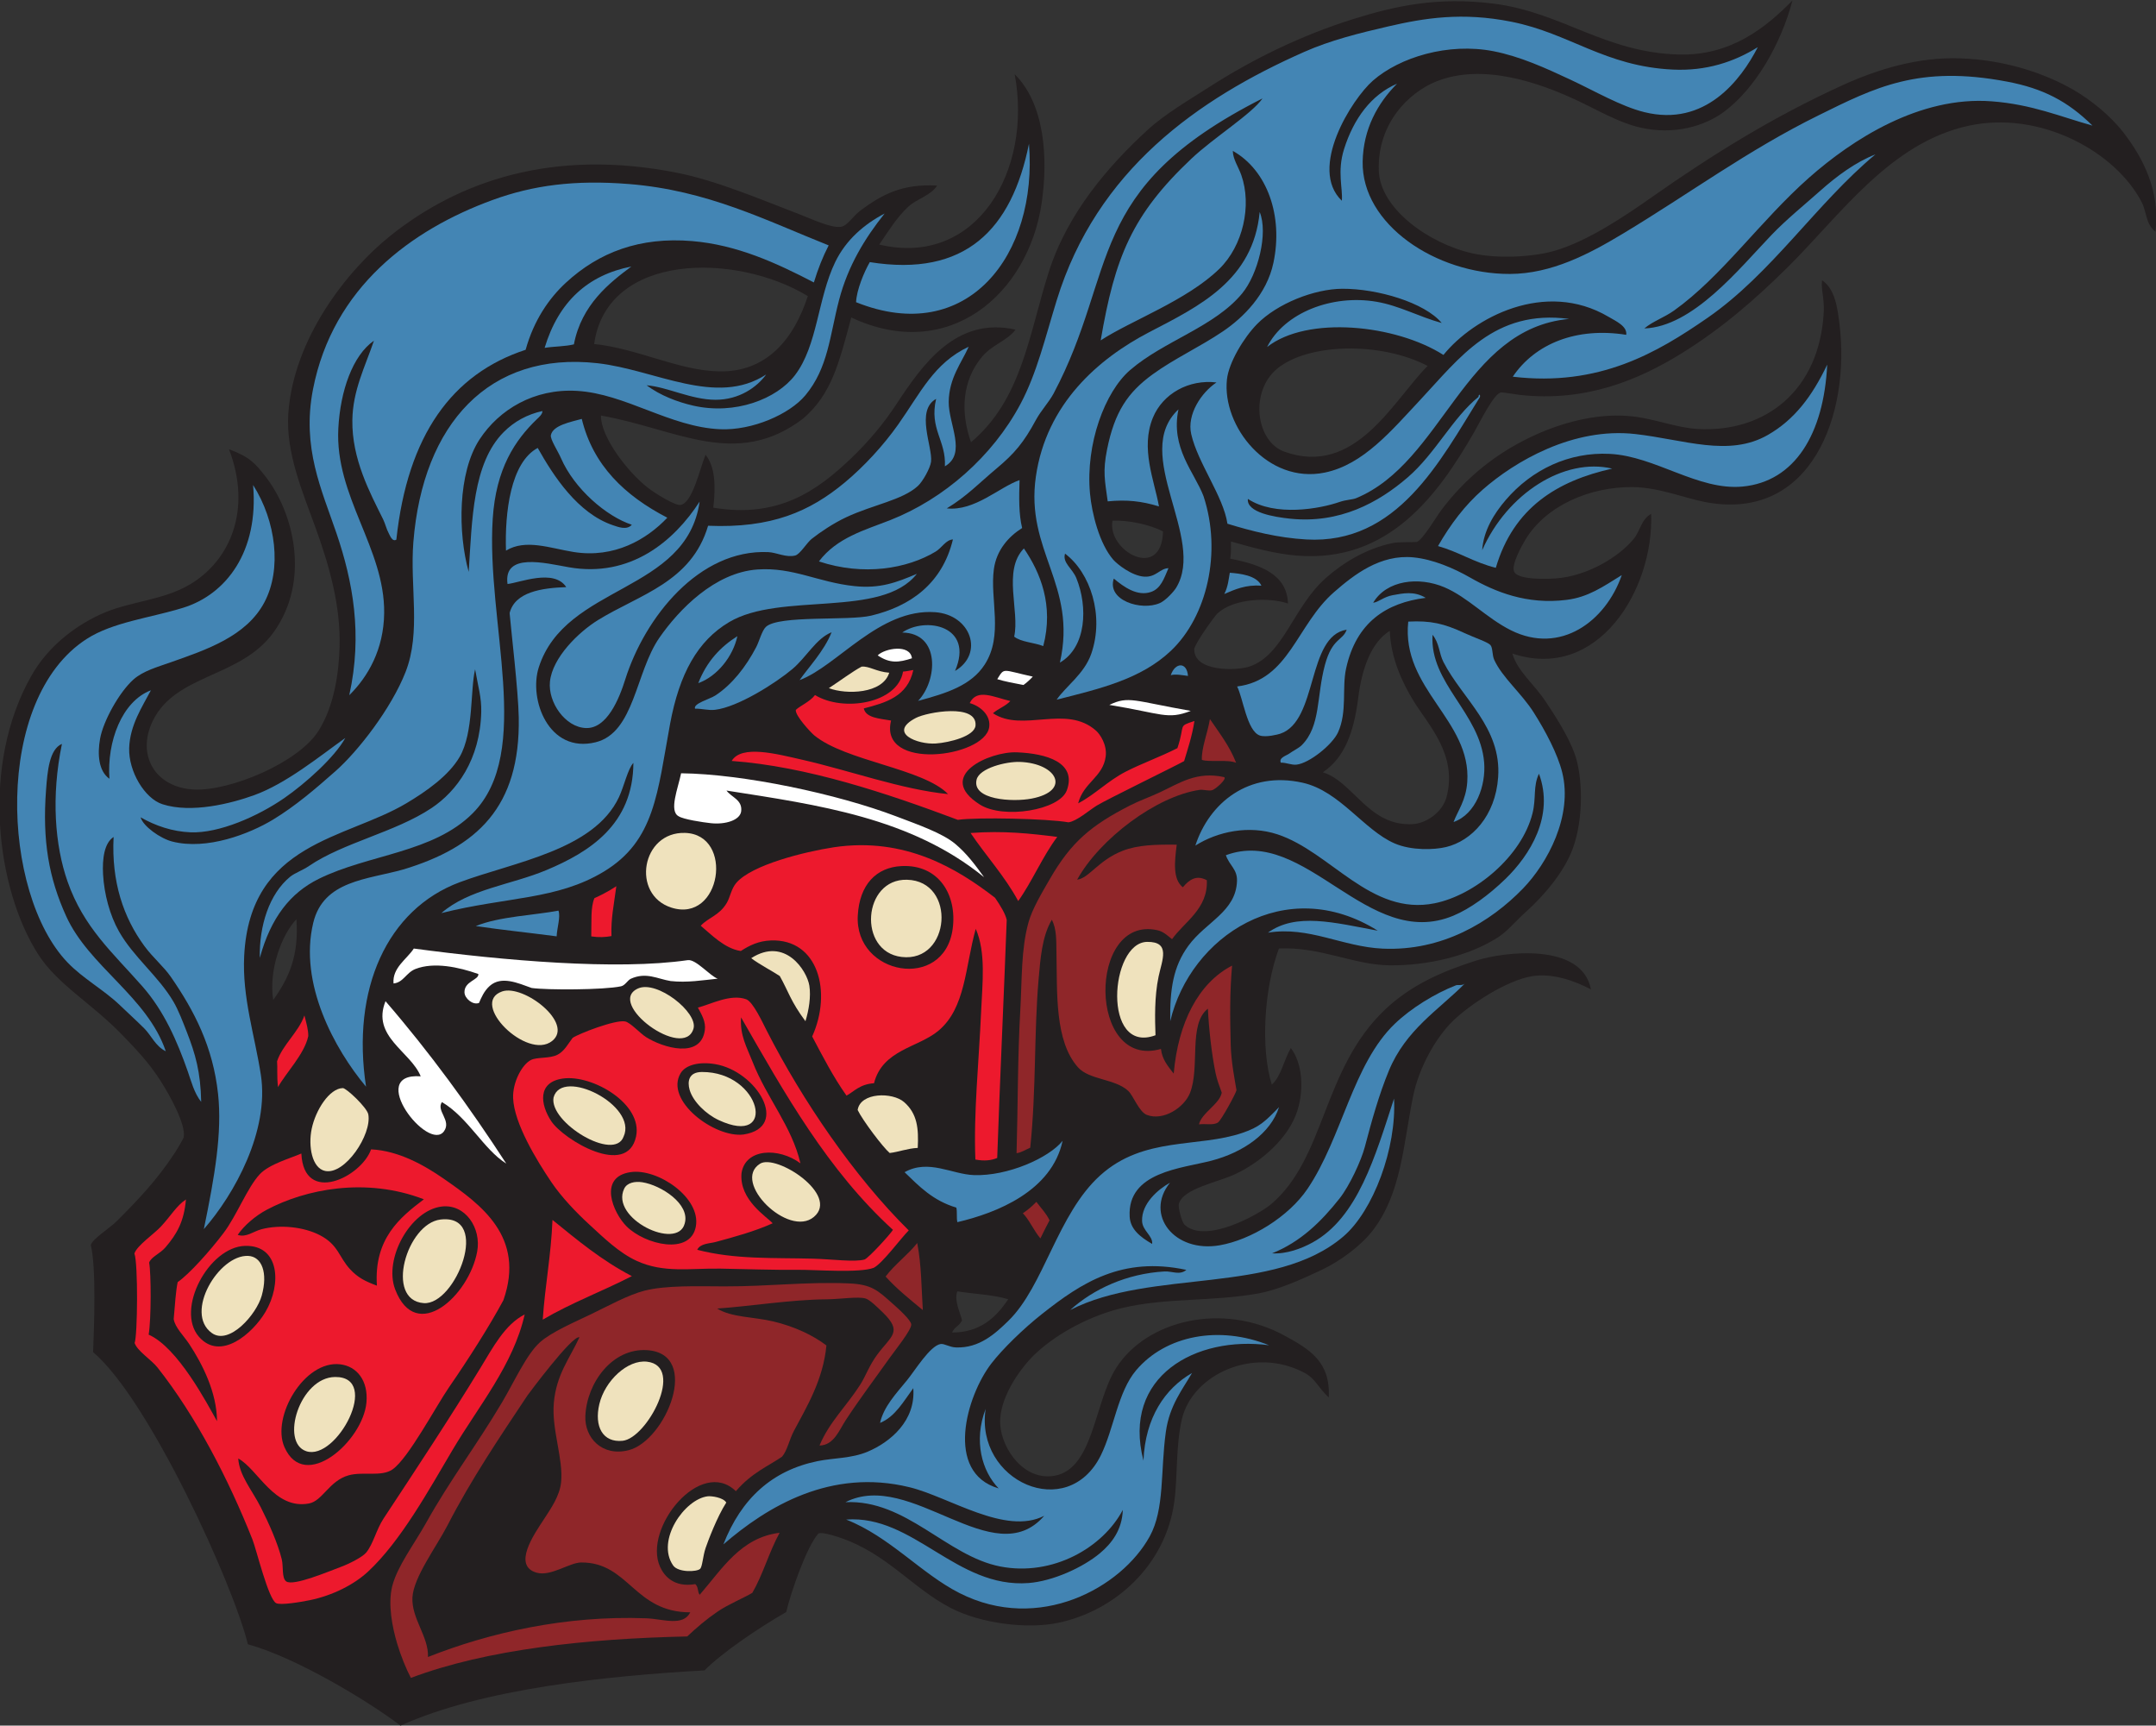 <?xml version="1.0" encoding="UTF-8" standalone="no"?>
<svg
   xmlns:dc="http://purl.org/dc/elements/1.1/"
   xmlns:cc="http://creativecommons.org/ns#"
   xmlns:rdf="http://www.w3.org/1999/02/22-rdf-syntax-ns#"
   xmlns:svg="http://www.w3.org/2000/svg"
   xmlns="http://www.w3.org/2000/svg"
   viewBox="0 0 723.28 578.787"
   height="578.787"
   width="723.28"
   xml:space="preserve"
   id="svg2"
   version="1.1"><rect x="0" y="0" width="723.28" height="578.787" fill="#333333" stroke="none"/><defs
     id="defs6" /><g
     transform="matrix(1.333,0,0,-1.333,0,578.787)"
     id="g10"><g
       transform="scale(0.1)"
       id="g12"><path
         id="path14"
         style="fill:#231f20;fill-opacity:1;fill-rule:evenodd;stroke:none"
         d="m 4511.13,4340.87 c -29.11,-110.27 -94.27,-222.78 -173.3,-280.9 -45.75,-33.64 -123.03,-59.4 -211.72,-38.52 -52.68,12.41 -105.17,43.35 -154.84,66.77 -97.75,46.11 -239.93,95.62 -356.7,48.79 -69.55,-27.91 -148.88,-106.38 -144.57,-224.83 3.46,-95.06 125.23,-182.73 234.99,-207.55 63.37,-14.33 153.05,-9.52 207.65,6.37 83.21,24.22 175.47,86.38 245.8,135.81 147.97,104.01 303.49,201.04 478.22,280.56 89.88,40.92 190.54,71.24 295.25,67.86 120.64,-3.89 221.61,-41.61 287.45,-79.93 41.25,-24.01 90.44,-62.66 124.41,-106.47 49.71,-64.11 92.98,-147.13 80.88,-249.73 -24.73,18.95 -22.12,49.49 -34.27,73.28 -64.74,126.88 -254.81,232.73 -436.4,193.13 -197.53,-43.08 -321.82,-224.05 -455.11,-356.06 -81.01,-80.21 -165.2,-153.63 -266.93,-216.59 -105.9,-65.56 -240.51,-123.6 -408.73,-104.3 -10.73,1.24 -42.5,7 -46.43,5.89 -18.53,-5.32 -50.01,-70.64 -67.13,-100.38 -91.28,-158.52 -215.26,-328.82 -445.67,-310.08 -55.78,4.53 -113.99,20.66 -166.05,35.53 -0.22,-15.48 0.96,-26.48 -1.86,-43.31 77.58,-15.01 142.7,-39.67 145.39,-112.75 -47.91,16.13 -135.91,13.28 -177.3,-24.73 -7.6,-6.97 -58.53,-77.98 -58.64,-90.55 -0.51,-56.93 106.6,-54.43 139.69,-43.09 85.23,29.23 109.28,149.91 191.46,222.52 42.72,37.73 100.42,73.68 167.15,87.71 17.57,3.7 44.81,1.73 62.07,3.03 15.34,6.4 49.79,64.65 60.85,79.38 61.94,82.54 142.29,148.67 245.89,193.86 71.02,30.98 157.9,52.03 237.62,42.49 58.12,-6.95 109.16,-28.58 162.93,-31.51 170.12,-9.26 305.88,97.11 316.59,293.77 1.88,34.4 -7.09,55.89 -4.33,80.38 32.7,-21.2 38.99,-69.58 44.03,-110.81 27.56,-225.16 -69.76,-499.44 -339.61,-446.89 -50.25,9.79 -115.55,36.62 -180.35,37.35 -107.88,1.2 -218.82,-46.32 -270.79,-132.64 -9.4,-15.59 -35.47,-62.72 -28.26,-79.9 9.58,-22.78 91.25,-18.37 106.7,-17.13 78.52,6.34 156.7,53.75 193.95,98.84 17.56,21.26 19.16,49.91 44.3,63.33 6.95,-190.51 -134.32,-423.17 -349.28,-351.32 12.81,-44.45 54.27,-76.54 82.87,-119.35 26.5,-39.7 57.86,-88.65 73.91,-132.74 19.75,-54.3 23.88,-161.08 -4.84,-238.87 -21.68,-58.72 -71.75,-117.71 -118.13,-159.24 -25.86,-23.13 -45.76,-48.33 -69.75,-63.74 -74.21,-47.64 -178.26,-71.63 -273.84,-70.56 -89.35,1 -174.41,47.31 -277.68,42.4 -38.15,-102.6 -46.01,-253.3 -17.94,-342.46 23.76,20.6 30.65,62.96 47.92,91.91 28.88,-37.65 33.79,-103.62 16.27,-158.09 -22.15,-68.88 -90.08,-127.26 -154.29,-158.27 -44.54,-21.53 -133.72,-36.47 -143.91,-76.14 -2.03,-7.91 7.14,-45.59 15.1,-52.71 53.83,-48.12 187.77,27.51 217.1,52.35 137.8,116.76 128.74,340.01 286.99,489.84 65.14,61.67 143.69,96.1 229.7,123.33 69.93,22.13 265.48,46.24 288.35,-72.79 -42.46,22.53 -97.94,41.43 -148.21,33.27 -63.81,-10.34 -156.43,-70.85 -199.32,-112.65 -41.87,-40.81 -85.26,-115.68 -100.32,-190.51 -24.91,-123.82 -29.43,-242.11 -100.54,-335.64 -29.86,-39.26 -83.07,-78.32 -128.75,-99.81 -52.65,-24.78 -109.18,-50.41 -159.96,-59.59 -115.38,-20.86 -231.86,-10.32 -342.09,-36.52 -76.04,-18.08 -159.97,-60.396 -217.64,-113.978 -35.07,-32.597 -86.67,-102.375 -90.01,-166.418 -3.21,-61.726 50.75,-148.875 127.04,-143.086 108.57,8.242 107.4,182.785 165.2,273.02 77.06,120.302 268.59,165.722 423.87,80.605 62.94,-34.504 115.23,-65.066 110.95,-155.566 -27.66,25.918 -33.65,47.578 -61.09,62.156 -127.82,67.949 -282.66,-4.168 -308.73,-116.949 -15.73,-68.059 -10.23,-143.762 -19.08,-208.051 -21.82,-158.601 -148.32,-273.933 -292.5,-304.07 -76.52,-15.996 -193.29,-2.492 -270.98,37.93 -96.96,50.449 -159.94,136.914 -278.8,176.804 -16.55,5.567 -43.52,13.711 -53.12,10.363 -29.77,-33.164 -70.07,-149.519 -81.08,-197.785 -73.69,-42.371 -164,-104.511 -205.68,-146.929 C 1527.95,125.195 1213.95,93.191 1008.01,0 922.285,64.961 742.781,172.098 623.863,204.656 587.422,354.414 375.195,820.77 234.301,939.797 c 2.59,62.303 8.137,214.313 -5.828,269.263 3.761,15.61 47.078,41.94 65.73,60.63 52.942,53.04 100.461,102.51 144.942,170.35 7.558,11.53 22.632,36.78 23.281,40.6 5.461,32.04 -34.301,104.18 -58.278,141.63 -30.554,47.73 -61.457,79.11 -94.476,113.57 -78.309,81.73 -164.352,128.09 -213.566,204.84 -104.512,162.99 -146.336,475.11 -16.32,702.41 38.621,67.52 101.559,119.76 171.703,152.44 73.028,34.03 157.149,34.43 227.399,76.45 99.926,59.78 155.875,187 97.426,339.65 52.824,-19.44 66.652,-36.95 89.648,-65.78 74.039,-92.77 115.824,-265.12 22.602,-394.76 -82.719,-115.04 -246.227,-103.98 -303.985,-222.79 -42.254,-86.93 6.668,-169.01 105.113,-172.96 89.59,-3.61 262.387,67.54 312.805,149.09 39.695,64.21 50.488,147.66 52.121,211.13 2.61,101.22 -24.656,199.54 -60.262,297.92 -32.609,90.11 -75.605,189.88 -68.757,288.12 13.152,188.83 147.855,359.83 256.105,446.58 170.447,136.57 407.907,221.96 724.067,158.71 97.55,-19.5 208.22,-66.5 306.16,-104.06 31.89,-12.24 79.76,-35.39 104.88,-31.42 15.75,2.48 30.91,27.85 48.74,41 53.67,39.59 104.14,67.63 192.99,62.66 -17.29,-26.12 -49.97,-32.55 -71.97,-52.58 -29.28,-26.63 -50.18,-61.42 -73.83,-95.89 245.5,-58.01 386.1,186.26 340.92,428.58 75.32,-74.42 84.6,-210.22 67.82,-324.28 -33.77,-229.36 -234.55,-402.8 -479.12,-287.71 -31.52,-117.88 -50.19,-193.25 -121.13,-254.42 -169.32,-128.74 -320.91,-24.89 -508.87,7.59 -0.81,-52.86 66.14,-141.24 118.5,-181.93 16.73,-13 67.64,-45.04 81.64,-42.99 30.34,4.43 48.67,91.51 63.16,126.27 24.39,-30.48 25.73,-78.82 19.44,-133.1 161.68,-27.01 259.31,40.6 345.8,123.15 44.14,42.12 81.58,86.4 115.42,137.8 66.11,100.42 150.32,220.32 299.47,187.07 -21.58,-28.82 -58.72,-37.31 -84.95,-69.08 -49.09,-59.43 -54.47,-137.08 -27.13,-214.29 128.62,108.19 145.74,272.12 195.8,428.8 47.54,148.77 151.17,267.57 248.38,356.83 43.82,40.25 105.66,76.26 159.13,110.5 105.8,67.73 228.07,127.79 358.83,168.68 104.55,32.68 211.3,56.7 353.25,38.73 172.28,-21.8 279.53,-123.3 466.43,-127.98 130.36,-3.27 218.18,67.41 285.6,136.05 z M 2409.12,1092.7 c 42.7,-6.64 91.58,-8.45 128.12,-19.86 -31.61,-47.86 -72.49,-83.758 -141.23,-83.731 7.16,15.741 16.81,14.821 25.12,30.371 -3.67,18.18 -20.48,48.93 -12.01,73.22 z M 745.938,2028.97 c 6.718,-90.97 -18.614,-147.8 -58.372,-203.07 -11.828,75.19 20.997,163.73 58.372,203.07 z M 2926.94,3004.8 c -3.22,-125.71 -141.17,-49.23 -127.21,26.98 40.5,2.1 96.66,-10.71 127.21,-26.98 z m -893.9,592.14 c -36.18,-110.85 -105.3,-191.77 -223.56,-189.42 -102.32,2.03 -205.5,57.96 -314.25,68.81 32.43,231.25 357.52,230.15 537.81,120.61 z m 1559.87,-175.68 c -85.81,-85.5 -181.5,-280.79 -361.11,-215.56 -71.04,25.8 -87.65,151.23 -17.09,209 77.76,63.69 259.63,68.26 378.2,6.56 z m -95.24,-666.51 c 2.32,-67.24 30.97,-130.15 60.88,-178.27 37.22,-59.85 109.34,-133.56 82.24,-239.02 -9.86,-38.39 -50.26,-66.97 -84.94,-69.07 -111.34,-6.75 -150.08,107.02 -226.63,130.29 55.16,37.49 78.1,101.05 89.15,188.29 8.99,71.08 31.51,137.91 79.3,167.78 v 0" /><path
         id="path16"
         style="fill:#ffffff;fill-opacity:1;fill-rule:evenodd;stroke:none"
         d="m 1828.38,2352.79 c 12.52,-17.2 40.21,-23.08 36.97,-51.85 -2.54,-22.6 -39.42,-34.23 -76.4,-30.24 -19.67,2.12 -68.99,9.46 -81.24,17.54 -24.65,13.42 -1.34,70.27 6.42,108.05 156.11,-1.72 393.31,-52.04 541.47,-108.46 55.92,-21.29 116.74,-42.33 148.98,-69.66 29.55,-25.04 49.46,-52.27 72.23,-83.61 -184.08,150.34 -418.53,182.15 -648.43,218.23 v 0" /><path
         id="path18"
         style="fill:#4385b4;fill-opacity:1;fill-rule:evenodd;stroke:none"
         d="m 3170.21,3808.61 c 22,-53.45 -4.51,-156.91 -44.08,-204.89 -69.65,-84.44 -196.63,-119.15 -282.05,-192.9 -63.4,-54.75 -112.31,-185.45 -100.95,-310.18 4.67,-51.25 23.97,-127.16 58.68,-167.09 9.53,-10.98 46.51,-40.6 78.07,-42.55 29.5,-1.82 39.32,20.85 60.76,21.34 -11.15,-25.88 -19.1,-51.22 -43.85,-59.76 -34.33,-11.84 -68.25,12.24 -93.72,33.63 -18.09,-54.78 69.07,-82.08 115.56,-61.8 15.67,6.84 35.86,29.75 41.14,38.34 76.73,124.97 -114.17,337.07 6.05,449.2 -20.49,-97.21 40.33,-158.45 63.07,-218.45 46.72,-141.47 8.63,-302.89 -81.87,-388.8 -75.83,-71.99 -179.59,-95.74 -287.75,-123.24 22.76,33.59 69.58,64.65 87.25,115.96 32.97,95.76 -2.31,203.57 -66.14,251.5 -7.16,-23.06 18.43,-36.94 28.47,-61.67 29.42,-72.43 25.41,-173.7 -41.4,-212.48 44.35,196.4 -87.75,280.34 -60.44,468.5 26.44,182.18 156.23,295.82 285.44,363.03 124.86,64.95 261.47,129.95 277.76,302.31 v 0" /><path
         id="path20"
         style="fill:#ed192d;fill-opacity:1;fill-rule:evenodd;stroke:none"
         d="m 2298.59,2656.15 c -14.61,-67.02 -69.29,-82.35 -124.73,-96.7 5.3,-23.81 39.18,-25.45 68.71,-30.48 -31.76,-127.26 234.57,-93.65 246.85,-17.11 4.7,29.37 -20.98,53.16 -48.97,61.01 18.18,37.76 60.85,14.8 102.26,5.2 -12.28,-13.22 -30.4,-18.94 -43.8,-30.74 75.44,-49.48 183.59,23.23 259.36,-43.72 10.48,-9.26 28.15,-35.88 24.46,-64.79 -6.68,-52.4 -55.8,-65.4 -69.39,-118.21 42.26,22.12 74.24,56.1 118.89,79.29 39.27,20.4 87.58,37.5 130.92,59.63 20.64,61.11 -0.38,54.01 42.83,68.29 -5.6,-37.89 -17.84,-73.47 -25.88,-100.89 -21.99,-12.41 -195.9,-97.01 -220.34,-112.2 -18.91,-11.76 -49.99,-39.02 -70.61,-41.86 -52.86,9.32 -229.54,13.3 -278.62,6.23 -179.52,67.38 -379.97,134.38 -569.09,148.24 24.57,41.45 113.69,17.5 178.17,2.85 118.3,-26.85 249.9,-74.87 366.46,-86.3 -62.81,64.72 -257.84,82.66 -336.9,147.88 -8.61,7.1 -48.51,49.89 -46.34,63.92 9.27,9.61 35.92,20.67 48.28,37.44 70.82,-43.36 208.06,-21.43 221.58,59.04 9.69,0.68 14.67,2.29 25.9,3.98 z m 167.6,-338.68 c 59.01,-37.25 200.26,-14.23 218.61,35.78 25.74,70.16 -51.01,92.85 -125.76,95.75 -68.62,2.66 -206.75,-59.63 -92.85,-131.53 v 0" /><path
         id="path22"
         style="fill:#8f2629;fill-opacity:1;fill-rule:evenodd;stroke:none"
         d="m 3044.99,2532.63 c 23.89,-35.15 49.99,-68.6 65.91,-109.95 -20.84,9 -67.67,0.93 -86.17,7.28 -1.41,29.77 14.72,68.45 20.26,102.67 v 0" /><path
         id="path24"
         style="fill:#ed192d;fill-opacity:1;fill-rule:evenodd;stroke:none"
         d="m 2660.81,2236.15 c -35.72,-46.7 -63.72,-113.21 -98.33,-161.35 -33.43,62.13 -80.84,113.42 -119.86,171.21 82.67,6.19 151.19,-1.3 218.19,-9.86 v 0" /><path
         id="path26"
         style="fill:#efe2bd;fill-opacity:1;fill-rule:evenodd;stroke:none"
         d="m 2908,1737.14 c -134.64,-50.02 -115.51,233.58 -21.07,234.9 60.1,0.85 37.55,-45.78 28.89,-87.11 -10.76,-51.39 -9.22,-106.54 -7.82,-147.79 v 0" /><path
         id="path28"
         style="fill:#ffffff;fill-opacity:1;fill-rule:evenodd;stroke:none"
         d="m 1806.19,1879.5 c -36.58,-3.78 -76.99,-10.64 -118.32,-6.04 -33.11,5.24 -61.55,23.64 -100.92,5.5 -8.25,-4.61 -13.88,-16.5 -24.14,-18.72 -43.04,-9.26 -186.97,-9.65 -224.8,-4.19 -34.35,12.28 -75.92,31.2 -105.27,5.36 -14.55,-12.82 -21.76,-30.32 -27.21,-43.03 -15.58,-6.08 -36.08,11.32 -36.58,26.42 -0.92,28.36 36.62,31.25 34.91,46.37 -49.54,17.52 -111.52,30.74 -158.06,12.76 -23.78,-9.21 -30.46,-34.13 -55.425,-36.53 -3.512,39.58 33.805,61.3 51.045,87.88 225.37,-30.18 510.89,-55.14 689.39,-29.21 20.58,2.99 56.08,-40 75.38,-46.57 v 0" /><path
         id="path30"
         style="fill:#ed192d;fill-opacity:1;fill-rule:evenodd;stroke:none"
         d="m 2287.01,1246.04 c -20.31,-20.27 -65.8,-82.64 -88.11,-94.08 -35.33,-13.62 -146.9,-4.69 -189.33,-5.07 -67.48,-0.58 -130.74,1.87 -195.58,2.99 -77.45,1.34 -143.09,-11.91 -211.63,19.52 -44.67,20.51 -82.91,58.1 -119.07,91.29 -33.61,30.84 -70.11,69.11 -95.39,106.43 -37.35,55.13 -94.13,148.41 -96.56,211.79 -1.54,40.05 22.54,84.65 44.8,95.94 15.53,7.87 47.7,3.14 67,13.29 17.66,9.29 26.29,27.16 38.02,42.36 13.64,9.83 107.48,46.49 132.23,41.32 13.1,-2.74 37.71,-30 52.37,-39.29 42.56,-26.97 138.19,-55.75 148.09,17.55 2.79,20.69 -7.41,38.03 -17.5,56.63 32.85,8.29 82.06,35.25 121.66,20.91 17.13,-6.23 41.08,-58.39 51.67,-79.12 90.05,-176.18 220.42,-367.33 357.33,-502.46 z m -392.73,423.46 c 35.76,-90.75 98.83,-162.13 120.17,-254.7 -54.75,40.75 -138.9,37.78 -148.29,-24.77 -6.16,-67.65 64.41,-109.95 78.39,-126.04 -45.23,-20.42 -98,-34.75 -143.85,-47.11 -14.97,-4.03 -38.09,-3.27 -46.02,-19.58 94.69,-24.72 191.35,-19.71 291.1,-22.33 47.35,-1.24 105.94,-9.33 130.38,-1.99 11.26,5.2 62.66,61.47 71.11,74.46 -164.17,149.73 -272.31,342.89 -382.28,534.64 -3.11,-45.54 14.3,-74.49 29.29,-112.58 z m -181.33,-27.84 c -41.16,-68.88 85.87,-163.37 158.28,-154.29 118.53,18.37 33.16,159.84 -71.8,177.14 -40.49,6.68 -74.14,-2.2 -86.48,-22.85 z M 1387.36,1520.9 c 30.53,-46.31 191.13,-143.54 213.4,-38.5 17.38,81.96 -109.49,155.76 -183.43,145.88 -65.79,-8.79 -57.49,-65.68 -29.97,-107.38 z m 189.69,-264.83 c 46.57,-46.27 160.58,-73.39 174.15,-0.26 13.42,72.35 -95.81,146.9 -164.11,136.89 -82.79,-12.11 -44.1,-102.77 -10.04,-136.63 v 0" /><path
         id="path32"
         style="fill:#ffffff;fill-opacity:1;fill-rule:evenodd;stroke:none"
         d="m 970.215,1822.77 c 111.115,-128.58 211.155,-265.75 303.895,-408.6 -57.46,35.99 -95.22,115.15 -161.85,154.76 -15.34,-21.87 24.53,-46.11 5.25,-73.25 -39.02,-54.91 -197.69,148.18 -58.73,138.07 -25.37,62.7 -124.561,99.94 -88.565,189.02 v 0" /><path
         id="path34"
         style="fill:#8f2629;fill-opacity:1;fill-rule:evenodd;stroke:none"
         d="m 2308.39,1214.3 c 10.96,-57.41 10.53,-115.5 14.06,-168.69 -32.22,26.55 -66.54,53.92 -93.66,84.42 23.88,31.51 55.12,53.53 79.6,84.27 v 0" /><path
         id="path36"
         style="fill:#ed192d;fill-opacity:1;fill-rule:evenodd;stroke:none"
         d="m 1390.43,1272.44 c 62.25,-50.51 123.46,-101.84 199.82,-141.42 -73.75,-37.82 -153.63,-67.72 -224.33,-109.49 5.8,86.67 20.83,160.48 24.51,250.91 v 0" /><path
         id="path38"
         style="fill:#8f2629;fill-opacity:1;fill-rule:evenodd;stroke:none"
         d="m 2062.46,704.758 c 24.19,58.75 67.99,98.941 102.94,153.883 13.12,20.617 21.85,47.011 42.08,74.504 35.37,48.039 65.63,56.953 13.57,107.145 -13.46,12.98 -32.1,31.35 -42.81,34.46 -19.24,5.56 -63.85,-1.87 -98.24,-2.09 -87.7,-0.54 -196.56,-17.97 -275.1,-23.23 36.2,-22.64 91.44,-20.58 141.06,-32.38 54.22,-12.87 100.97,-35.312 133.86,-60.48 -8.15,-86.707 -49.8,-154.804 -81.6,-214.656 -11.91,-22.402 -16.95,-50.234 -30.02,-65.137 -31.43,-22.187 -75.75,-39.621 -116.24,-86.894 -88.41,86.172 -234.12,-93.028 -190.96,-189.922 10.39,-23.328 35,-52.988 88.8,-43.906 8.56,-7.383 5.16,-19.602 11.12,-26.805 56.77,65.254 103.12,143.965 201.17,155.973 -26.55,-48.153 -41.45,-104.063 -68.68,-151.09 -20.86,-12.629 -60.59,-28.879 -87.02,-46.938 -29.86,-20.386 -52.29,-39.91 -76.9,-62.82 -252.38,-5.449 -505.19,-32.5 -695.4,-104.297 -11.79,22.188 -25.36,55.625 -34.457,86.016 -12.348,41.281 -23.836,99.179 -12.516,144.902 13.373,51.082 54.343,103.945 85.543,159.719 60.7,108.551 126.09,193.609 190.69,302.449 30.83,51.953 61.74,121.063 95.34,151.231 29.09,26.113 87.81,51.065 128.71,70.785 43.87,21.17 93.95,48.84 134.5,59.2 54.49,13.88 132.33,11.02 200.95,10.83 112.31,-0.29 204.01,11.93 313.03,7.54 58.78,-2.35 73.63,-18.36 109.76,-50.17 16.13,-14.18 47.41,-42.59 47.7,-53.2 0.39,-14.243 -40.27,-64.302 -54.16,-83.872 -40.55,-57.129 -73.28,-99.961 -110.53,-156.555 -16.46,-25.019 -29.82,-63.531 -66.19,-64.195 z M 1462.77,410.527 c -29.48,-0.136 -76.33,-35.808 -112.13,-25.722 -61.68,17.414 -6.44,96.718 16.74,132.16 19.96,30.535 41.44,61.648 44.79,95.926 5.74,58.613 -24.04,131.933 -18.44,198.293 6.12,72.554 40.25,112.769 64.55,165.996 -18.24,5.972 -130.78,-146.274 -131.06,-146.692 -72.25,-108.508 -140.99,-210.285 -200.99,-326.554 -27.57,-53.418 -85.6,-130.758 -88.25,-181.141 -2.81,-53.496 41.24,-98.938 39.06,-150.098 154.39,61.106 346.36,105.118 549.38,97.371 42.13,-1.597 92.52,-21.394 110.76,15.012 -141.51,0 -154.38,126.024 -274.41,125.449 z m 10.39,368.828 c -2.43,-54.597 41.73,-103.253 108.82,-86.347 93.56,23.562 184,242.82 46.38,251.758 -87.28,5.664 -151.5,-82.161 -155.2,-165.411 v 0" /><path
         id="path40"
         style="fill:#4385b4;fill-opacity:1;fill-rule:evenodd;stroke:none"
         d="m 3089.06,3024.19 c -10.19,69.08 -74.68,152.76 -91.18,225.64 -11.13,49.19 25.27,104.26 63.62,129.84 -69.4,8.3 -135.04,-27.99 -160,-88.62 -31.8,-77.21 3.48,-157.61 15.28,-223.28 -44.01,13.38 -81.1,17.39 -129.03,12.7 -7.14,52.44 -12.87,74.93 -1.58,130.84 19.06,94.49 51.88,143.02 114.6,188.7 54.69,39.81 117.84,68.27 177,108.23 50.94,34.41 110.22,92.93 127.07,172.6 24.87,117.48 -15.45,232.86 -102.25,281.47 0.36,-20.88 13.87,-39.71 21.34,-60.76 27.09,-76.43 4.36,-178.04 -55.3,-236.12 -81.77,-79.61 -222.99,-130.45 -298.55,-179.93 35.84,209.43 78.49,315.75 228.44,457.33 55.87,52.76 152.54,112.99 178.84,151.54 -453,-229.25 -360.93,-431.73 -525.82,-742.64 -12.32,-22.62 -31.66,-42.63 -44.76,-66.92 -30.12,-55.83 -53.36,-83.75 -98.87,-121.74 -43.14,-36.02 -75.3,-70.36 -125.18,-100.27 70.38,-7.57 132.29,53.61 183.18,71.16 -1.42,-42.98 -2.17,-85.43 6.51,-120.57 -33.28,-20.87 -64.48,-54.8 -71.15,-103.49 -10.44,-76.02 24.73,-166.2 -23.16,-240.19 -33.75,-52.15 -94.73,-71.8 -167.59,-91.28 49.07,51.07 56.65,170.78 -39.91,171.98 58.45,40.63 182.01,17.46 132.91,-96.66 73.95,43.58 40.03,141.5 -50.23,147.88 -140.19,9.9 -246.04,-135.68 -340.96,-170.94 21.22,30.81 61.66,72.78 80.56,120.44 -39.14,-15.76 -62.89,-62.48 -98.82,-92.72 -41.12,-34.6 -136.2,-95.42 -194.41,-102.4 -17.59,-2.1 -32.79,3.29 -50.45,2.76 -5.22,13.11 37.28,24.14 51.4,33.41 41.9,27.5 76.43,71.61 102.45,121.29 7.79,14.89 14.46,41.98 24.64,51.32 32.61,29.91 207.73,14.52 264.83,28.16 97.68,23.34 178.67,79.73 205.7,191.69 -17.91,-0.95 -27.44,-20.93 -43.8,-30.75 -71.45,-42.87 -180.75,-61.88 -293.41,-24.54 45.21,60.16 115.87,78.85 180.11,104.2 134.08,52.91 256.78,159.72 327.31,292.41 41,77.13 61.7,165.35 91.05,260.62 100.72,326.86 354.03,506.12 623.43,625.06 65.44,28.9 136.32,46.67 211.32,63.98 90.66,20.92 185.41,36.47 309.89,11.57 147.06,-29.42 234.35,-112.03 405.71,-120.3 84.52,-4.09 154.46,19.48 213.98,56.37 -42.82,-83.27 -132.86,-201.26 -285.6,-163.42 -58.96,14.59 -124.06,52.79 -185.61,81.55 -62.85,29.36 -126.79,58.63 -194.13,71.75 -113.66,22.14 -235.99,-15.19 -303.31,-74.1 -53.2,-46.56 -163.18,-220.87 -78.17,-302.18 2.82,30.63 -12.23,73.56 5.56,129.93 24.09,76.35 68.1,136.63 133.33,164.56 -48.85,-49.17 -84.96,-113.89 -86.5,-195.89 -2.91,-157.81 184.13,-283.39 370.63,-282.78 104.71,0.35 198.86,49.94 285.05,101.81 167.41,100.74 313.45,209.37 491.19,297.06 142.17,70.15 252.56,127.35 475.24,85 89.78,-17.08 151.86,-48.87 214.61,-110.63 -82.28,23.02 -152.33,53.41 -253.54,61.12 -181.95,13.88 -351.74,-96.74 -459.78,-192.18 -122.7,-108.4 -219.96,-248.98 -339.87,-334.36 -24.9,-17.72 -53.4,-26.9 -74.64,-44.98 122.33,4.58 237.09,148.63 320.08,235.26 37.57,39.22 82.53,75.48 122.96,111.44 41.04,36.5 87.9,71.39 138.56,91.32 -148.62,-123.63 -261,-299.5 -422.15,-411.04 -126.55,-87.57 -272.68,-174.17 -490.52,-148.36 56.08,83.1 160.17,125.31 285.5,105.37 2.93,21.58 -25.45,34.12 -45.03,45.62 -159.22,93.51 -338.89,-2.17 -414.97,-96.25 -120.07,76.5 -342.68,99.62 -443.82,19.89 43.1,86.31 163.66,133.18 275.68,113.88 57.29,-9.86 106.33,-37.61 163.79,-53.39 -42.92,51.57 -162.11,86.58 -250.36,86.13 -70.51,-0.37 -163.64,-37.21 -214.48,-88.97 -33.15,-33.76 -71.1,-96.52 -75.68,-139.2 -12.66,-118.3 102.65,-263.79 246.12,-234.36 97,19.88 167.88,105.58 240.96,183.59 97.96,104.53 185.98,228.23 374.08,203.03 -265.86,-24.38 -317.18,-360.49 -536.1,-451.05 -8.88,-3.67 -25.78,-3.95 -41.1,-9.31 -50.56,-17.71 -162.77,-37.48 -231.29,7.51 -3.73,-34.39 66.87,-45.61 106.2,-49.74 124.38,-13.05 221.97,39.94 296.21,104.03 69.72,60.21 112.86,149.7 178.03,202.44 0.66,8.9 5.14,5.52 3.57,-0.45 -100.46,-161.6 -208.21,-371.59 -437.26,-358.32 -70.48,4.07 -135.78,20.43 -198.2,39.6 v 0" /><path
         id="path42"
         style="fill:#4385b4;fill-opacity:1;fill-rule:evenodd;stroke:none"
         d="m 868.992,2485.12 c -26.496,-48.54 -100.515,-114.53 -153.383,-151.13 -66.902,-46.29 -164.562,-89.1 -235.914,-86.26 -46.332,1.86 -88.55,16.51 -125.855,37.72 6.398,-22.7 49.59,-53.18 79.387,-60.86 87.375,-22.53 194.839,19.34 253.711,54.98 56.402,34.14 106.718,77.38 156.917,121.66 57.704,50.86 140.915,158.32 176.775,249.77 39.47,100.67 10.58,214.64 19.71,327.71 23.92,296.39 190.2,479.98 463.3,449.38 145.42,-16.29 298.96,-110.37 424.59,-28.35 -23.16,-31.85 -67.76,-63.83 -127.8,-63.65 -61.23,0.18 -120.61,32.27 -173.19,36.43 34.36,-25.61 77.56,-42.05 116.91,-51.08 105.97,-24.31 210.65,16.67 256.42,76.41 57.13,74.55 56.99,192.94 101.36,284.72 27.07,55.97 73.19,95.41 124.33,122.15 -49.35,-61.8 -91.97,-131.04 -114.65,-217.72 -23.44,-89.59 -27.22,-170.7 -84.76,-239.66 -40.03,-47.94 -133.75,-88.74 -214.03,-85.39 -126.94,5.29 -238.93,89.75 -361.53,96.56 -107.82,5.99 -194.95,-47.21 -243.99,-121.52 -55.65,-84.31 -55.1,-236.26 -27.76,-333.95 8.54,132.06 10.03,273.21 88.06,351.73 26.47,26.62 59.38,44.67 97.42,52.97 0.61,-7.77 -9.17,-16 -13.42,-20.06 -55.72,-53.41 -103.41,-124.88 -111.58,-250.79 -16.94,-261.13 103.07,-587.08 -50.27,-741.14 -99.35,-99.83 -261.941,-103.16 -387.395,-165.06 -71.656,-35.36 -120.621,-97.27 -148.55,-198.91 -1.711,80.65 23.668,161.16 76.668,204.38 10.879,8.88 31.976,16.52 46.929,26.72 86.586,59.08 217.434,84.98 308.778,145.98 62.79,41.93 122.07,121.16 124.96,241.82 0.87,36.68 -8.08,64.13 -15.46,107.19 -12.38,-51.28 -3.39,-158.92 -38.75,-220.08 -27.45,-47.49 -84.31,-87.31 -134.59,-117.22 -152.113,-90.5 -393.453,-97.65 -407.824,-383.82 -5.262,-104.7 26.582,-199.54 41.949,-299.24 21.754,-141.12 -66.742,-300.85 -143.492,-388.26 27.558,133.77 46.328,242.79 35.8,340.2 -12.757,118.16 -59.398,208.68 -118.757,294.44 -18.125,26.2 -45.207,48.51 -66.411,77.35 -53.058,72.16 -83.46,161.97 -77.714,274.74 -23.371,-15.03 -28.766,-54.44 -26.496,-94.61 2.753,-48.58 16.804,-102.13 39.968,-142.95 36.938,-65.11 99.282,-112.32 137.254,-177.05 12.406,-21.15 23.863,-51.26 33.813,-76.85 21,-53.99 34.398,-99.19 35.898,-175.09 -18.031,22.86 -25.066,51.93 -33.812,76.85 -26.825,76.42 -59.727,151.97 -114.43,214.07 -74.594,84.67 -147.445,147.68 -188.023,263.29 -31.903,90.91 -41.657,213.95 -14.196,346.53 -32.074,-13.26 -36.566,-70.7 -39.914,-114.7 -9.902,-129.78 7.285,-223.24 50.402,-318.46 57.625,-127.24 204.036,-202.41 250.868,-340.19 -25.993,12.54 -36.563,40.02 -54.387,57.69 -20.281,20.1 -40.613,38.56 -61.527,58.59 -40.418,38.68 -92.164,66.26 -131.563,107.37 -166.328,173.59 -187.086,662.82 48.606,813.94 66.027,42.34 158.468,52.48 242.136,78.21 108.59,33.4 191.075,141.32 176.438,309.03 57.859,-91.2 72.582,-211.76 28.539,-295.06 -45.594,-86.23 -146.715,-119.66 -236.895,-151.45 -32.179,-11.35 -68.425,-21.37 -92.5,-42.72 -35.75,-31.71 -76.152,-104.4 -84.175,-149.01 -7.024,-39.03 -4.098,-81.57 23.503,-100.95 -6.648,93.63 31.571,195 104.391,222.65 -21.348,-40.87 -52.902,-87.4 -54.699,-145.48 -1.813,-58.34 38.797,-126.74 83.723,-141.23 73.304,-23.64 173.691,2.07 231.113,22.89 80.582,29.21 163.844,97.25 229.066,143.83 v 0" /><path
         id="path44"
         style="fill:#4385b4;fill-opacity:1;fill-rule:evenodd;stroke:none"
         d="m 2307.45,2898.14 c -88.39,-113.05 -342.79,-44.41 -472.61,-121.6 -78.97,-46.96 -125.05,-129.28 -148.65,-256.97 -31.67,-171.39 -37.72,-292.96 -166.69,-370.8 -118.36,-71.45 -242.77,-62.71 -408.73,-104.29 69.57,60.57 175.32,70.95 264.07,108.09 108.58,45.44 218.46,114.6 219.21,269.81 -13.91,-14.6 -23.3,-58.42 -36.3,-86.14 -62.79,-133.83 -264.61,-163.33 -400.86,-214.14 -182.394,-68.01 -273.113,-268.38 -235.679,-514.47 -79.359,94.72 -169.574,260.07 -132.871,412.34 25.762,106.9 135.996,108.66 227.49,134.5 184.45,56.03 293.8,156.4 289.7,382.4 -1.21,67.01 -19.3,219.15 -23.01,262.41 13.27,53.52 81.41,63.25 142.54,65.41 -30.86,47.27 -117.33,10.99 -147.79,7.83 -11.11,80.16 95,52.55 154.12,42.18 154.66,-27.13 264.52,64.98 329.35,165.14 -33.04,-230.7 -337.24,-207.42 -404.76,-416.87 -25.9,-80.34 24.57,-217.79 143.04,-188.65 97.74,24.04 100.22,176.04 160.27,262.75 49.69,71.75 139.89,164.41 246.76,171.97 89.93,6.37 152.86,-32.42 245.07,-41.91 63.13,-6.49 104.51,8.87 156.33,31.01 v 0" /><path
         id="path46"
         style="fill:#4385b4;fill-opacity:1;fill-rule:evenodd;stroke:none"
         d="m 1588.86,3671.31 c -54.5,-40.5 -125.45,-95.77 -144.54,-195.8 -22.52,-5.55 -49.84,-4.94 -73.68,-8.81 35.29,116.5 109.11,183.32 218.22,204.61 z m 1000.7,308.77 c 22.91,-278.77 -154.54,-511.2 -435.09,-398.51 1.28,30.69 20.08,75.86 34.54,100.87 240.25,-38.47 357.24,82.07 400.55,297.64 z M 1400.92,1985.98 c -75.31,9.86 -132.81,15.61 -203.57,25.77 58.42,24.34 150.36,27.61 208.14,38.96 5.68,-15.98 -3.78,-43.72 -4.57,-64.73 z m 454.85,755.25 c -11.02,-50.89 -50.56,-100.96 -98.42,-118.17 21.07,54.52 55.84,91.37 98.42,118.17 z m 769.77,-24.87 c -23.04,8.98 -56.3,10.04 -73.2,23.78 14.45,64.53 -29.58,166.02 24.47,221.89 41.35,-60.33 75.63,-143.15 48.73,-245.67 z m 364.25,-75.13 c -15.53,2.02 -31.99,5.24 -43.31,1.85 10.65,32.27 40.49,34.4 43.31,-1.85 z m 105.24,259.59 c 24.64,-1.86 67.67,-6.27 79.53,-32.6 -39.49,3.07 -66.87,-9.49 -93.36,-20.84 9.78,19.28 11.06,39.08 13.83,53.44 z m 986.45,-5.89 c -40.46,-116.42 -154.34,-200.89 -278.84,-138.88 -61.29,30.54 -108.94,83.42 -167.72,108.33 -64.43,27.29 -145.39,17.94 -179.12,-39.02 13.72,1.46 26.56,15.09 49.59,19.12 24.9,4.37 53.26,11.17 82.61,-6.82 -98.09,-12.18 -174.78,-60.82 -200.33,-177.86 -10.74,-49.2 3.31,-108.86 -20.35,-160.71 -13.91,-30.5 -72.14,-77.74 -104.61,-81.11 -13.01,-1.35 -25.64,5.51 -39.28,4.97 -5.73,12.54 14.08,17.69 21.01,22.75 10.29,7.49 24.17,13.77 31.74,21.38 47.99,48.22 36.79,122.5 58.21,201.75 18.48,68.39 44.95,60.55 54.77,88.77 -101.09,-15.97 -71.41,-229.77 -167.4,-261.86 -4.94,-1.64 -35.97,-9.81 -51.36,-4.38 -32.31,11.39 -42.18,94.88 -56.96,123.33 131.31,16.33 149.34,155.08 244.17,237.61 49.47,43.07 115.86,95.47 199.73,87.21 49.03,-4.83 101.25,-27.16 142.36,-50.68 62.75,-35.89 142.77,-68.95 243.27,-56.19 53.82,6.82 90.58,32.51 138.51,62.29 z M 2437.84,3469.5 c -17.77,-40.17 -49.57,-78.64 -50.23,-138.79 -0.61,-55.65 46.1,-130.07 -9.63,-162.08 3.48,64.98 -39.73,93.75 -22.07,169.72 -52.62,-29.35 -8.28,-121.68 -12.74,-158.06 -1.99,-16.17 -20.83,-49.81 -33.14,-61.11 -38.87,-35.7 -112.49,-46.86 -180.52,-78.76 -31.6,-14.82 -64.83,-37.02 -86.71,-54.33 -12.56,-9.95 -29.32,-38.92 -41.59,-41.91 -23.3,-5.7 -46.57,7.65 -67.86,8.59 -174.25,7.66 -310.68,-164.27 -359.96,-320.94 -15.24,-48.48 -45.91,-123.71 -98.87,-121.75 -52.23,1.93 -95.63,64.88 -90.46,116.68 6.03,60.43 71.95,124.82 121.25,155.2 104.3,64.27 234.67,94.79 276.76,237.12 159.64,-6.72 256.03,35.73 344,108.87 48.7,40.48 97.29,93.36 134.64,146.25 56.07,79.4 89.82,154.37 177.13,195.3 z m -758.43,-430.16 c -52.07,-54.94 -133.44,-102.64 -235.9,-86.26 -58.83,9.41 -120.66,33.69 -170.12,3.39 -3.11,94.87 11.24,221.73 79.88,258.41 39.84,-70.77 100.56,-164.54 189.47,-194.53 12.9,-4.35 34.9,-13.09 47.34,1.27 -64,20.99 -144.68,90.13 -178.35,167.73 -7.88,18.16 -27.39,47.48 -25.36,57.64 5.02,25.11 50.75,33.39 77.76,40.95 28.22,-116.62 108.08,-193.21 215.28,-248.6 z m 406.07,685.23 c -14.58,-28.29 -26.98,-59.37 -37.21,-93.27 -94.63,49.13 -193.39,94.6 -306.16,104.07 -131.62,11.06 -234.89,-27.97 -318.08,-104.88 -42.5,-39.29 -80.58,-94.44 -101.18,-168.62 -185.05,-60.46 -297.21,-214.92 -325.37,-477.73 -10.449,-6.53 -16.613,11.58 -19.625,17 -5.156,9.3 -8.507,23.76 -13.785,34.4 -32.992,66.55 -78.726,151.31 -77.308,249.28 1.09,74.83 31.883,134.04 54.343,199.97 -53.507,-37.04 -84.683,-126.16 -89.652,-220.9 -8.973,-171.21 117.277,-301.35 115.371,-464.56 -1.066,-91.69 -40.984,-160.53 -87.836,-206.61 34.024,153.56 8.785,286.83 -31.968,406.84 -37.411,110.17 -88.051,215.69 -59.262,363.11 49.98,255.92 247.122,401.43 452.182,476.19 101.39,36.96 206.07,50.96 342.54,40.1 198.14,-15.78 344.85,-91.46 503,-154.39 v 0" /><path
         id="path48"
         style="fill:#4385b4;fill-opacity:1;fill-rule:evenodd;stroke:none"
         d="m 4598.51,3424.6 c -8.52,-174.24 -81.38,-294.44 -213.03,-306.88 -112.2,-10.59 -219.33,76.47 -334.33,82.24 -102.28,5.13 -195.64,-39.21 -261.38,-115.69 -29.63,-34.44 -56.34,-77.29 -59.59,-126.72 62.91,142.51 206.04,233.83 327.16,205.34 -138.18,-30.87 -248.19,-98.1 -292.86,-249.6 -54.62,13.48 -92.7,39.79 -145.48,54.71 31.8,55.29 67.57,102.51 112.3,141.81 80.56,70.8 227.55,157.79 384.23,140.05 123.08,-13.92 235.23,-58.68 333.55,-2.3 66,37.84 110.9,96.07 149.43,177.04 z M 3191.05,1995.23 c 70.71,50.9 166.17,25.55 276.41,4.93 -232.34,145.46 -472.11,-14.55 -522.34,-227.81 -1.12,80.18 7.32,137.62 45.84,190.16 43.96,59.95 119.33,85.29 122.15,162.34 1.11,30.01 -18.39,38.37 -28.03,65.23 200.9,74.69 356.52,-241.73 572.22,-152.27 42.54,17.66 89.76,52.24 131.25,92.46 62.05,60.16 123.76,158.73 84.52,264.88 -15.28,-32.16 -6.49,-60.58 -16.22,-99.54 -27.12,-108.57 -144.96,-206.04 -246.39,-226.46 -160.88,-32.37 -261.21,129.13 -395.35,173.42 -71.84,23.72 -150.43,7.35 -206.79,-28.25 34.79,107.14 133.97,188.82 270.39,158.09 93.09,-20.96 153.88,-119.23 231.08,-152.62 42.25,-18.29 99.75,-16.32 129.47,-9.14 64.42,15.58 124.22,77.95 131.1,175.73 8.78,124.93 -90.08,197.17 -137.53,289.56 -11.56,22.54 -9.97,47.13 -27.56,68.81 -7.97,-121.99 119.75,-196.5 129.87,-321.25 4.65,-57.25 -20.2,-130.03 -77.03,-149.91 10.89,28.71 31.33,54.46 34.53,100.85 10.78,155.56 -166.59,233.64 -148.51,403.45 56.22,2.95 89.87,-4.8 141.51,-28.8 25.38,-11.8 58.07,-22.34 65.15,-30.02 6.37,-6.91 4.21,-25.35 9.77,-37.52 20.16,-44.23 68.51,-83.66 99.36,-132.33 29.64,-46.76 60.14,-104.35 71.65,-150.59 27.2,-109.26 -36.78,-228.38 -98.69,-292.32 -81.83,-84.51 -203.49,-158.02 -352.99,-151.26 -101.78,4.6 -185.08,56.92 -288.84,40.18 v 0" /><path
         id="path50"
         style="fill:#4385b4;fill-opacity:1;fill-rule:evenodd;stroke:none"
         d="m 3686.5,1867.2 c -66.15,-66.68 -148.28,-115.88 -191.01,-218.94 -24.95,-60.15 -43.63,-127.37 -60.59,-191.91 -9.14,-34.8 -38.55,-98.13 -63.6,-129.83 -45.89,-58.11 -98.01,-109.44 -169.91,-138.17 36.52,-2.17 74.14,12.13 101.42,27.08 114.37,62.64 157.88,216.61 205.52,362.25 6.7,-124.65 -52.24,-282.41 -127.35,-346.74 -173.35,-148.47 -483.62,-80.61 -687.5,-185.13 58.4,52.82 142.33,91.6 237.26,96.96 18.4,1.06 38.33,-10.29 54.92,3.94 -161.95,34.67 -263.77,-32.51 -362.29,-110.17 -48.61,-38.31 -100.72,-89.481 -128.35,-125.27 -62.77,-81.282 -118.67,-274.551 18.26,-314.383 -42.11,43.355 -63.52,119.312 -32.73,200.086 -27.29,-182.121 206.26,-286.817 290.06,-116.551 32.94,66.953 42.54,159.258 88.75,213.758 74.62,88.047 208.91,113.54 334.53,62.89 -183.23,24.59 -371.12,-77.453 -316.14,-290.215 4.42,108.348 54.35,181.465 122.24,220.411 -23.49,-40.696 -56.54,-81.192 -65.87,-147.707 -13.91,-99.286 -2.69,-194.442 -40.6,-263.387 -71.11,-129.387 -278.69,-244.094 -478.88,-142.586 -96.21,48.789 -175.24,141.727 -285.05,184.859 169.23,12.746 277.18,-173.386 458.78,-159.675 60.94,4.597 136.91,39.003 180.07,75.183 29.36,24.61 55.65,58.637 57.31,108.86 -49.79,-94.708 -176.31,-168.008 -308.31,-142.415 -135.01,26.196 -236.51,168.957 -389.56,161.809 164.33,84.121 372.92,-181.316 500.05,-34.269 -97.72,-50.067 -238.62,47.445 -339.25,71.972 -197.79,48.227 -357.81,-48.555 -468.18,-143.941 45.12,115.711 123.07,186.199 236.98,209.5 41.03,8.386 85.01,6.433 126.41,23.918 56.29,23.758 121.11,77.41 114.56,159.668 -24.62,-33.325 -45.38,-71.645 -83.64,-87.383 9.35,41.094 39.8,73.035 68.04,107.508 19.3,23.535 57.48,86.289 84.09,90.965 9.62,1.679 21.81,-7.911 38.84,-8.543 59.15,-2.254 99.23,35.058 131.82,66.768 90.17,87.65 123.31,268.79 231.43,366.23 109.91,99.07 245.95,68.54 358.27,107.05 42.2,14.47 55.94,27.78 91.65,64.61 -21.44,-66.72 -91.09,-113.96 -169.45,-134.59 -74.91,-19.72 -212.52,-27.88 -206.51,-140.77 1.68,-31.47 25.65,-50.98 56.6,-68.86 2.3,20.38 -24.52,33.14 -25.36,57.65 -1.52,44.14 40.67,79.97 70.25,96.33 -64.82,-80.42 10.98,-177.28 125.24,-157.38 77.73,13.57 172.99,70.95 221.24,142.55 86.77,128.75 113.54,313.46 219.45,414.92 40.49,38.8 100.33,75.94 153.76,96.66 5.1,1.99 15.75,-1.62 22.33,4.43 z M 2674.27,1471.54 c -27.08,-126.7 -165.97,-181.58 -264.88,-204.7 -2.6,10.86 -0.01,25.75 -2.62,36.61 -59.14,17.49 -93.84,53.94 -130.25,89.07 60.06,33.84 119.05,-5.35 174.51,-7.29 84.87,-2.94 188.65,43.04 223.24,86.31 v 0" /><path
         id="path52"
         style="fill:#ed192d;fill-opacity:1;fill-rule:evenodd;stroke:none"
         d="m 599.59,672.207 c 2.582,-43.086 35.117,-80.117 56.957,-123.328 20.129,-39.816 42.414,-89.621 52.496,-130.024 4.605,-18.464 -0.473,-46.929 11.07,-55.828 17.387,-13.386 109.2,25.938 138.93,36.836 18.801,6.895 53.184,24.11 62.574,35.637 17.856,21.934 25.641,58.211 43.442,85.215 83.221,126.265 165.101,250.125 243.951,379.156 30.95,50.664 61.44,109.519 111.4,134.679 C 1292.14,908.152 1203.48,802.703 1139.47,694.578 1079.02,592.473 1008.86,464.504 926.449,387.703 891.523,355.156 837.566,327.461 779.426,315.598 755.914,310.801 706.254,302.48 695.023,308.137 675.41,318.035 645.16,443.574 635.438,468.086 575.043,620.293 492.98,778.855 396.332,901.141 381,920.535 344.883,943.086 338.824,962.859 c 7.422,18.977 8.914,200.181 -0.539,225.041 6.309,19.99 49.024,48.83 66.637,67.78 24.863,26.74 39.551,52.87 63.062,68.21 -4.824,-55.39 -22.617,-86.76 -51.535,-120.47 -14.008,-16.35 -35.687,-23.53 -41.136,-38.35 5.261,-27.66 5.351,-142.29 -1.176,-181.281 73.422,-32.336 146.765,-172.781 172.015,-217.726 -0.277,72.226 -37.105,144.179 -69.8,193.898 -13.36,20.312 -36.2,42.209 -39.196,63.029 2.996,35.12 5.293,70.49 9.989,92.95 29.382,20.21 82.027,79.31 115.375,123.42 33.32,44.04 59.906,114.49 91.324,148.1 23.969,25.65 79.09,40.7 104.57,52.08 6.195,-130.52 150.926,-59.42 175.504,10.44 69.302,-3.36 133.822,-39.84 182.962,-73.96 92.87,-64.49 206.09,-145.8 149.99,-305.66 -34.48,-64.1 -87.79,-148.024 -136.53,-218.583 C 1097.25,803.867 1027.99,672.754 988.023,644.805 959.977,625.203 913.398,639.988 877.266,629.797 828.535,616.055 811.664,565.266 777.578,558.953 690.203,542.805 649.902,644.48 599.59,672.207 Z M 766.098,1786.93 c 5.597,-21.18 9.933,-36.93 9.726,-52 -9.687,-45.64 -56.84,-92.95 -76.094,-128.3 -3.445,28.09 -0.921,49.92 -2.441,64.93 13.723,41.5 53.789,72.8 68.809,115.37 z m -94.535,-488.8 c -28.633,-15.2 -57.122,-39.58 -73.333,-63.29 21.321,-7.39 39.325,8.82 59.86,14.18 46.832,12.26 106.191,6.11 146.887,-14.96 46.816,-24.22 47.562,-54.96 76.218,-85.85 20.067,-21.61 38.762,-30.46 67.364,-41.18 -7.86,118.71 58.661,172.21 118.221,217.28 -146.753,56.56 -298.69,25.07 -395.217,-26.18 z m 322.972,-200.55 c 52.955,-138.088 186.105,-15.54 206.395,95.23 10.81,59.01 -29.64,120.35 -89.28,113.31 -78.89,-9.31 -146.576,-131.72 -117.115,-208.54 z M 500.488,978.672 c 54.196,-62.766 135.414,7.91 167.547,62.258 41.344,69.93 35.504,168.83 -51.535,166.19 -91.051,-2.76 -175.316,-159.75 -116.012,-228.448 z M 715.73,701.055 c 50.469,-115.496 197.614,14.824 206.473,111.75 4.992,54.683 -23.633,91.406 -66.265,96.355 C 765.535,919.656 682.676,776.699 715.73,701.055 v 0" /><path
         id="path54"
         style="fill:#8f2629;fill-opacity:1;fill-rule:evenodd;stroke:none"
         d="m 3080.92,2386.56 c 7.48,-4.41 -20.91,-29.49 -29.51,-32.54 -9.07,-3.22 -22.68,1.96 -32.6,0.49 -109.08,-16.13 -251.2,-123.37 -308.01,-225.91 29.75,3.4 53.26,48.71 114.43,72.61 38.61,15.08 84.29,16.01 136.21,15.41 -5.57,-44.03 -10.1,-87.28 15.46,-107.18 15.76,18.89 33.67,32.06 60.31,17.77 3.22,-72.5 -57.35,-105.27 -87.54,-148.39 -13.11,10.47 -22.27,19.37 -37.24,22.65 -175.8,38.61 -174.93,-352.32 9.36,-298.74 2.8,-26.81 18.01,-44 32.06,-62.1 11.03,127.11 61.6,227.72 146.87,271.69 -5.92,-67.98 -5.29,-128.78 -3.43,-199.14 1.14,-43.26 10.09,-87.36 14.56,-114.33 -1.21,-7.52 -37.93,-75.19 -46.57,-81.19 -11.46,-7.98 -32.74,-2.33 -47.78,-4.84 6.01,28.45 52.12,51.25 57.27,79.84 -5.94,16.58 -12.13,32.45 -15.55,49.13 -9.86,47.96 -16.78,110.09 -19.38,162.12 -49.88,-38.66 -19.13,-146.68 -45,-212.02 -14.52,-36.71 -67.09,-71.16 -108.58,-55.2 -19.53,7.5 -34.26,48.62 -46.8,60.35 -33.11,30.95 -98.01,27.19 -126.71,59.58 -58.75,66.32 -51.95,187.02 -54.02,289.88 -0.58,28.13 0.86,56.72 -11.5,81.28 -25.03,-41.61 -29.01,-99.93 -33.27,-148.19 -11.93,-135.14 -5.84,-279.32 -21.2,-425.5 -11.42,-4.66 -20.98,-11.73 -34.4,-13.79 3.38,113.72 2.48,239.37 9.49,361.67 4.28,74.74 1.74,151.51 20.44,218.77 9.53,34.3 32.96,73.28 53.75,109.31 54.17,93.96 104.29,135.13 201.22,184.99 22.91,11.79 51,21.67 76.86,33.82 48.84,22.94 91.86,53.03 160.8,37.7 z M 2608.18,1317.87 c 15.46,-20.46 23.79,-27.57 33.2,-46.42 -4.2,-8.06 -14.92,-28.41 -23.08,-45.57 -17.67,21.23 -28.39,47.87 -44.17,63.26 14.05,9.77 21.98,16.41 34.05,28.73 v 0" /><path
         id="path56"
         style="fill:#ffffff;fill-opacity:1;fill-rule:evenodd;stroke:none"
         d="m 2295.06,2685.63 c -32.76,-10.72 -55.45,-13.56 -86.17,7.27 17.46,17.78 81.72,29.48 86.17,-7.27 z m 701.74,-132.38 c -59.25,-22.9 -72.11,-6.61 -204.94,15.05 48.82,23.43 61.36,10.08 204.94,-15.05 z m -397.61,86.23 c -7.05,-7.76 -17.02,-16.8 -23.68,-21.06 -23.81,4.58 -47.09,8.86 -65.75,14.63 18.7,30.02 11.08,23.65 89.43,6.43 v 0" /><path
         id="path58"
         style="fill:#ed192d;fill-opacity:1;fill-rule:evenodd;stroke:none"
         d="m 2509.66,1428.32 c -14.57,-6.12 -32.2,-8.32 -54.93,-3.93 -4.83,116.49 8.94,247.26 14.43,371.93 3.24,73.6 12.48,148.79 -13.52,208.55 -26.91,-96.39 -25.24,-199.23 -94.16,-256.61 -51.03,-42.48 -140.37,-47.3 -161.85,-131.91 -36.24,-2.27 -50.92,-21.53 -69.26,-31.15 -32.93,46.41 -59.44,97.79 -86.39,148.82 50.45,111.52 15.44,245.83 -103.69,241.62 -31.17,-1.1 -53.93,-12.43 -75.93,-26.56 -41.25,6.08 -75.48,42.72 -100.82,63.56 19.16,20.87 46.32,25.29 65.28,57.06 9.08,15.2 11.2,35.94 24.64,51.32 39.22,44.84 170.1,77.59 245.13,89.11 179.55,26.62 311.13,-54.21 405.57,-127.07 13.66,-19.9 26.41,-40.88 29.43,-55.83 -5.74,-157.34 -18.42,-433.44 -23.93,-598.91 z m -958.51,683.79 c -6.23,-47.66 -13.9,-80.98 -12.26,-125.46 -15.01,-2.78 -31.42,-3.78 -50.9,-0.81 1.11,37.99 -2.01,72.8 7.96,96.21 33.26,14.98 48.94,26.29 55.2,30.06 z m 607.61,-73.29 c -8.66,-151.26 217.53,-191.68 238.84,-33.86 11.5,85.26 -35.01,162.52 -128.8,157.83 -63.92,-3.2 -105.64,-47.03 -110.04,-123.97 v 0" /><path
         id="path60"
         style="fill:#efe2bd;fill-opacity:1;fill-rule:evenodd;stroke:none"
         d="m 2309.66,1453.63 c -24.82,-1 -47.96,-10.19 -70.56,-12.83 -16.81,14.05 -67.97,81.9 -80.66,108.18 6.72,44.62 87.68,45.64 117.1,19.75 33.19,-29.22 36.59,-66.33 34.12,-115.1 z m -282.6,318.82 c -37.22,49.82 -43.04,75.35 -64.63,113.64 -16.11,11 -51.65,29.4 -71.88,44.96 85.08,54.75 140.32,-31.32 146.31,-69.12 4.4,-27.7 -1.31,-61.85 -9.8,-89.48 z m -302.9,473.79 c 124.33,-3.93 91.2,-228.28 -34.67,-187.93 -101.68,32.6 -75.13,191.4 34.67,187.93 z m 558.42,-117.86 c 125.38,-3.02 110.23,-209.15 -13.69,-194.22 -110.84,13.38 -97.8,197.07 13.69,194.22 v 0" /><path
         id="path62"
         style="fill:#efe2bd;fill-opacity:1;fill-rule:evenodd;stroke:none"
         d="m 2237.92,2649.31 c -16.46,-53.55 -108.49,-55.43 -151.94,-38.83 27.89,18.26 59.71,42.08 82.36,54.11 18.96,2.01 37,-12.84 69.58,-15.28 z m 328.95,-224.45 c 94.12,-3.45 129.26,-72.99 29.61,-92.22 -48.49,-9.34 -150.62,-3.31 -138.75,47.48 6.81,29.11 74.41,46.01 109.14,44.74 z m -111.77,91.73 c -1.98,-27.14 -65.88,-43.05 -100.09,-45.39 -45.44,-3.11 -122.24,26.67 -49.91,64.37 27.99,14.59 154.12,37.31 150,-18.98 v 0" /><path
         id="path64"
         style="fill:#efe2bd;fill-opacity:1;fill-rule:evenodd;stroke:none"
         d="m 1616.53,1367.21 c 47.18,-7.33 121.34,-55.04 106.54,-104.21 -18.46,-68.81 -188.44,13.11 -152.12,88.2 7.16,14.82 26.73,18.93 45.58,16.01 z m -352.9,480.1 c 53.63,18.7 182.34,-80.27 125.72,-124.77 -62.9,-49.43 -209.43,95.61 -125.72,124.77 z m 305.74,-365.28 c -23.16,-64.26 -187.92,35.78 -176.23,98.51 20.66,76.47 212.5,-20 176.23,-98.51 z m 36.31,372.79 c 48.02,21.61 151.51,-60.71 139.6,-101.13 -23.96,-81.3 -221.88,64.12 -139.6,101.13 z m 160.71,-210.17 c 149.79,0.8 191.56,-190.9 42.03,-120.88 -31.15,14.58 -64.32,46.03 -72.87,76 -5.85,20.5 -2.86,44.7 30.84,44.88 z m 281.79,-364.75 c -63.79,-53.32 -207.8,88.29 -135.45,133.95 40.75,25.73 201.54,-78.69 135.45,-133.95 v 0" /><path
         id="path66"
         style="fill:#efe2bd;fill-opacity:1;fill-rule:evenodd;stroke:none"
         d="m 843.266,877.227 c 116.867,1.281 3.722,-211.934 -72.43,-186.789 -66.551,21.984 -16.527,185.824 72.43,186.789 z m 265.464,396.203 c 128.41,15.03 38.1,-216.29 -42.36,-210.34 -98.796,7.29 -42.85,200.39 42.36,210.34 z m -246.019,330.72 c 8.769,0.21 60.98,-48.88 64.191,-66.2 9.344,-50.27 -58.449,-152.85 -108.722,-142.27 -33.035,6.96 -42.836,62.15 -33.77,105.88 9.801,47.3 44.516,101.73 78.301,102.59 z M 624.594,1181.91 c 34.269,-1.6 50.125,-42.19 34.129,-99.88 -13.16,-47.49 -81.828,-125.663 -125.621,-94.178 -70.286,50.518 17.625,197.498 91.492,194.058 v 0" /><path
         id="path68"
         style="fill:#efe2bd;fill-opacity:1;fill-rule:evenodd;stroke:none"
         d="m 1781.39,577.043 c 8.82,0.992 38.46,-2.656 46.43,-15.754 -23.21,-35.879 -46.29,-97.473 -51.98,-114.18 -7.09,-20.761 -7.98,-47.004 -13.93,-52.675 -8.36,-7.95 -55.35,-9.422 -67.86,8.593 -43.76,63.008 29.07,167.422 87.34,174.016 z m -153.07,338.699 c 96.5,-11.23 0.06,-192.89 -61.49,-199.054 -50.06,-5.008 -71.69,36.183 -58.53,92.128 13.91,59.122 71.33,112.59 120.02,106.926 v 0" /></g></g></svg>